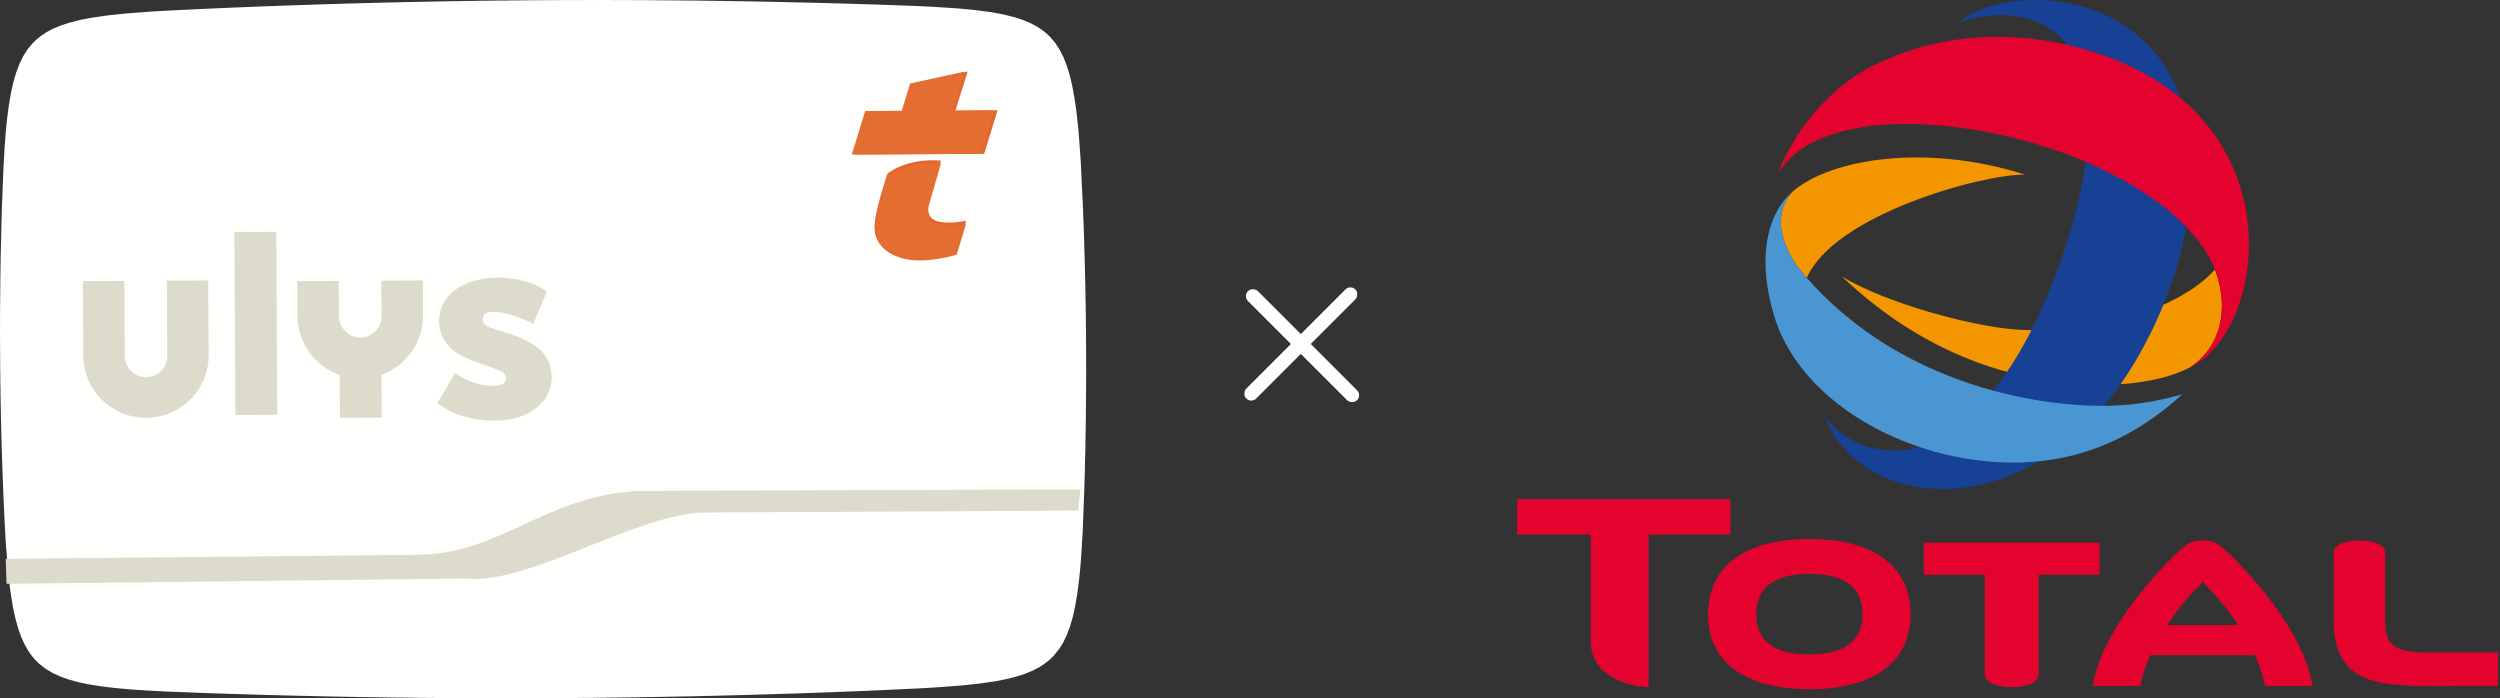<svg width="290" height="81" viewBox="0 0 290 81" fill="none" xmlns="http://www.w3.org/2000/svg">
<rect x="0" y="0" width="290" height="81" fill="#333333" stroke="none"/>
<path fill-rule="evenodd" clip-rule="evenodd" d="M125.598 23.552L125.37 18.8L125.206 16.446L125.059 14.699L124.869 12.973L124.652 11.436L124.376 9.942L124.101 8.774L123.756 7.641L123.382 6.683L122.937 5.789L122.411 4.99L121.808 4.278L121.328 3.826L120.805 3.417L120.159 3.009L119.463 2.651L118.535 2.273L117.551 1.961L116.313 1.657L115.024 1.418L113.005 1.154L110.951 0.963L108.123 0.783L106.214 0.692L102.38 0.554L101.867 0.535L101.354 0.516L100.84 0.504L100.327 0.486L99.813 0.474L99.307 0.455L98.794 0.443L98.28 0.424L97.767 0.412L97.253 0.394L96.747 0.382L96.234 0.37L95.72 0.351L95.207 0.339L94.694 0.328L94.18 0.316L93.674 0.304L93.16 0.293L92.647 0.281L92.133 0.269L91.62 0.258L91.107 0.246L90.6 0.234L90.087 0.222L89.574 0.211L89.06 0.199L88.547 0.188L88.033 0.183L87.52 0.171L87.014 0.16L86.5 0.155L85.987 0.143L85.474 0.139L84.96 0.127L84.447 0.123L83.94 0.111L83.427 0.107L82.914 0.095L82.4 0.09L81.887 0.086L81.374 0.074L80.86 0.07L80.354 0.065L79.841 0.061L79.327 0.056L78.814 0.052L78.301 0.047L77.787 0.043L77.274 0.038L76.768 0.034L76.254 0.029L75.741 0.025L75.228 0.02L74.714 0.016L74.201 0.019L73.687 0.014L73.174 0.01L72.668 0.012L72.155 0.008L71.641 0.003L71.128 0.006L70.614 0.002L70.101 0.004L69.588 0L69.081 0.003L68.568 0.005L68.055 0.001L67.541 0.004L67.028 0.006L66.515 0.009L66.001 0.005L65.495 0.007L64.982 0.01L64.469 0.013L63.955 0.016L63.442 0.019L62.928 0.021L62.415 0.024L61.903 0.027L61.396 0.029L60.882 0.039L60.369 0.042L59.856 0.045L59.342 0.048L58.83 0.058L58.316 0.06L57.809 0.063L57.296 0.073L56.783 0.076L56.27 0.086L55.757 0.089L55.244 0.098L54.73 0.108L54.217 0.111L53.197 0.131L52.684 0.134L52.171 0.144L51.658 0.154L51.144 0.164L50.63 0.174L50.124 0.184L49.612 0.194L49.098 0.204L48.585 0.214L48.072 0.224L47.558 0.234L47.044 0.243L46.539 0.254L46.026 0.271L45.512 0.281L44.999 0.291L44.485 0.301L43.972 0.318L43.459 0.328L42.953 0.345L42.44 0.355L41.927 0.372L41.413 0.382L40.899 0.399L40.386 0.409L39.881 0.426L39.367 0.444L38.854 0.461L38.34 0.471L37.827 0.488L37.313 0.505L36.8 0.522L36.295 0.54L35.782 0.557L35.268 0.574L34.755 0.591L34.241 0.608L33.728 0.625L33.223 0.643L32.709 0.66L32.195 0.677L31.682 0.701L31.169 0.719L30.656 0.736L30.15 0.753L29.637 0.777L29.123 0.795L28.61 0.819L28.096 0.836L27.591 0.861L27.078 0.878L26.565 0.902L26.051 0.926L25.538 0.944L25.024 0.968L24.519 0.993L24.006 1.01L23.492 1.034C23.492 1.034 23.181 1.05 23.181 1.05L19.35 1.237L17.442 1.348L14.623 1.565L12.564 1.779L10.555 2.064L9.27 2.317L8.028 2.634L7.046 2.957L6.123 3.344L5.431 3.71L4.789 4.132L4.271 4.546L3.796 5.004L3.193 5.722L2.683 6.534L2.247 7.425L1.884 8.395L1.55 9.523L1.289 10.702L1.029 12.199L0.828 13.739L0.656 15.466L0.528 17.215L0.396 19.57L0.212 24.325L0.189 25.343L0.17 25.856L0.076 29.952L0.072 30.465L0.06 30.971L0.055 31.484L0.044 31.997L0.003 36.605L0.006 37.118L0.002 37.631L0.004 38.144L0 38.65L0.022 42.745L0.032 43.258L0.037 44.284L0.057 45.309L0.06 45.815L0.12 48.892L0.137 49.398L0.157 50.423L0.174 50.936L0.184 51.449L0.339 56.05L0.364 56.562L0.381 57.075C0.381 57.075 0.39 57.364 0.39 57.364L0.577 61.336L0.696 63.314L0.929 66.239L1.171 68.354L1.501 70.425L1.783 71.731L2.136 72.993L2.474 73.923L2.876 74.788L3.249 75.444L3.664 76.048L4.086 76.544L4.544 76.997L5.277 77.571L6.09 78.057L6.996 78.478L7.967 78.82L9.118 79.139L10.305 79.386L11.846 79.63L13.424 79.817L15.087 79.966L16.773 80.08L19.037 80.206L23.607 80.384L24.12 80.402L24.634 80.421L25.148 80.44L25.654 80.451L26.167 80.471L26.681 80.49L27.194 80.501L27.707 80.521L28.221 80.532L28.727 80.551L29.241 80.563L29.754 80.581L30.267 80.594L30.781 80.612L31.294 80.624L31.8 80.635L32.314 80.647L32.827 80.667L33.341 80.677L33.854 80.69L34.368 80.702L34.874 80.713L35.387 80.725L35.901 80.736L36.414 80.749L36.928 80.76L37.441 80.772L37.947 80.783L38.461 80.795L38.974 80.806L39.487 80.811L40.001 80.822L40.514 80.835L41.02 80.839L41.534 80.85L42.047 80.863L42.561 80.867L43.074 80.878L43.587 80.883L44.101 80.888L44.607 80.899L45.12 80.904L45.634 80.915L46.147 80.92L46.661 80.924L47.174 80.929L47.688 80.933L48.193 80.945L48.707 80.95L49.22 80.954L49.734 80.958L50.247 80.963L51.274 80.972L51.78 80.976L52.293 80.973L52.807 80.978L53.32 80.983L53.834 80.987L54.347 80.985L54.86 80.988L55.366 80.993L55.88 80.99L56.393 80.996L56.907 80.993L57.42 80.997L57.933 80.995L58.447 80.998L58.953 80.996L59.466 81L59.98 80.997L60.493 80.995L61.006 80.992L61.519 80.997L62.033 80.994L62.546 80.991L63.052 80.989L63.566 80.986L64.079 80.983L64.592 80.98L65.106 80.978L65.619 80.975L66.132 80.972L66.638 80.969L67.152 80.959L67.665 80.956L68.178 80.953L68.692 80.951L69.205 80.941L69.719 80.938L70.232 80.935L70.738 80.926L71.251 80.923L71.764 80.913L72.278 80.91L72.791 80.9L73.305 80.89L73.818 80.887L74.324 80.878L74.837 80.868L75.351 80.858L75.864 80.855L76.377 80.844L76.891 80.835L77.404 80.825L77.91 80.815L78.423 80.805L78.936 80.794L79.45 80.785L79.963 80.775L80.476 80.765L80.99 80.755L81.496 80.738L82.009 80.728L82.523 80.718L83.036 80.708L83.549 80.69L84.062 80.68L84.576 80.664L85.082 80.653L85.595 80.637L86.108 80.627L86.621 80.609L87.135 80.6L87.648 80.583L88.161 80.564L88.667 80.555L89.181 80.537L89.694 80.521L90.207 80.503L90.72 80.493L91.234 80.477L91.74 80.459L92.253 80.442L92.766 80.424L93.279 80.408L93.793 80.39L94.306 80.373L94.812 80.348L95.325 80.332L95.839 80.314L96.352 80.297L96.865 80.28L97.378 80.255L97.885 80.239L98.398 80.213L98.911 80.197L99.424 80.179L99.937 80.155L100.451 80.138L100.957 80.113L101.47 80.09L101.983 80.072L102.497 80.047C102.497 80.047 102.807 80.032 102.807 80.031L106.639 79.852L108.54 79.74L111.366 79.531L113.418 79.317L115.434 79.032L116.719 78.78L117.962 78.462L118.942 78.146L119.866 77.758L120.558 77.393L121.199 76.971L121.719 76.564L122.193 76.106L122.789 75.381L123.306 74.576L123.741 73.678L124.105 72.716L124.438 71.587L124.7 70.408L124.96 68.912L125.161 67.372L125.333 65.645L125.46 63.896L125.599 61.54C125.599 61.54 125.776 56.786 125.777 56.786L125.788 56.273L125.807 55.761L125.819 55.248L125.838 54.734L125.849 54.229L125.908 51.664L125.912 51.158L125.924 50.646L125.929 50.133L125.941 49.62L125.945 49.107L125.957 48.594L125.961 48.088L125.988 45.011L125.985 44.505L125.99 43.992L125.994 43.479L125.992 42.967L125.989 42.454L125.993 41.941L125.974 38.358L125.964 37.845L125.962 37.332L125.959 36.827L125.939 35.801L125.936 35.288L125.866 31.705L125.849 31.192L125.839 30.679L125.822 30.167L125.812 29.662L125.794 29.149L125.777 28.637L125.767 28.123L125.699 26.08L125.674 25.567L125.64 24.542L125.615 24.029C125.615 24.029 125.598 23.552 125.598 23.552Z" fill="#FFFFFE"/>
<path fill-rule="evenodd" clip-rule="evenodd" d="M125.069 59.224L81.707 59.455C73.848 59.587 61.245 67.879 54.103 67.108L0.76 67.722L0.662 64.826L48.758 64.349C58.243 64.119 63.311 57.486 74.104 56.947L125.33 56.767L125.069 59.224Z" fill="#DDDBCC"/>
<path fill-rule="evenodd" clip-rule="evenodd" d="M112.252 8.299L105.908 9.688L104.933 12.858L100.699 12.88L99.139 17.926L114.157 17.848L115.718 12.802L110.821 12.827L112.252 8.299Z" fill="#E36532"/>
<path fill-rule="evenodd" clip-rule="evenodd" d="M109.149 18.624L107.734 23.537C107.734 23.537 107.284 25.174 108.597 25.625C109.91 26.076 112.069 25.607 112.069 25.607L110.975 29.209C110.975 29.209 107.77 30.207 105.278 29.763C102.786 29.319 101.468 27.822 101.459 26.187C101.45 24.551 102.933 20.162 102.933 20.162C102.933 20.162 104.955 18.32 109.149 18.624Z" fill="#E36532"/>
<path fill-rule="evenodd" clip-rule="evenodd" d="M63.457 41.595C64.007 42.614 64.139 43.872 63.823 44.983C63.147 47.364 60.72 48.519 58.435 48.742C55.822 48.996 52.825 48.419 50.728 46.747C51.429 45.56 52.132 44.48 52.779 43.265C53.963 44.159 55.642 44.722 57.016 44.761C57.532 44.773 58.353 44.76 58.617 44.209C58.881 43.66 58.496 43.265 58.042 43.044C55.82 41.969 52.797 41.701 51.463 39.326C50.787 38.122 50.764 36.516 51.371 35.281C51.999 34.002 53.292 33.147 54.606 32.698C56.172 32.163 57.944 32.088 59.571 32.338C60.354 32.457 61.13 32.672 61.871 32.95C62.8 33.298 63.448 33.825 63.448 33.825C63.448 33.825 62.148 36.876 61.841 37.587C61.035 36.998 55.782 34.975 56 37.16C56.074 37.894 57.362 38.155 57.947 38.333C59.02 38.663 60.112 39.01 61.106 39.539C62.044 40.04 62.936 40.636 63.457 41.595Z" fill="#DDDBCC"/>
<path fill-rule="evenodd" clip-rule="evenodd" d="M49.05 32.533L49.072 36.554C49.089 39.736 47.074 42.449 44.248 43.466L44.274 48.441L39.428 48.467L39.402 43.492C36.565 42.506 34.521 39.812 34.504 36.633L34.482 32.611L39.297 32.585L39.319 36.688C39.327 38.055 40.437 39.158 41.802 39.151C43.166 39.144 44.264 38.029 44.257 36.661L44.235 32.559L49.05 32.533Z" fill="#DDDBCC"/>
<path fill-rule="evenodd" clip-rule="evenodd" d="M27.305 48.135L32.163 48.109L32.048 26.89L27.189 26.915L27.305 48.135Z" fill="#DDDBCC"/>
<path fill-rule="evenodd" clip-rule="evenodd" d="M24.159 32.533L24.206 41.177C24.227 45.183 20.99 48.446 16.973 48.467C12.959 48.489 9.684 45.26 9.663 41.255L9.616 32.611L14.423 32.585L14.47 41.31C14.477 42.668 15.586 43.761 16.948 43.754C18.31 43.747 19.409 42.642 19.401 41.284L19.354 32.559L24.159 32.533Z" fill="#DDDBCC"/>
<path fill-rule="evenodd" clip-rule="evenodd" d="M111.919 8.299L105.575 9.688L104.6 12.858L100.366 12.88L98.806 17.926L113.824 17.847L115.385 12.802L110.489 12.827L111.919 8.299Z" fill="#E46D32"/>
<path fill-rule="evenodd" clip-rule="evenodd" d="M109.149 18.956L107.734 23.869C107.734 23.869 107.284 25.506 108.597 25.957C109.91 26.408 112.069 25.939 112.069 25.939L110.975 29.542C110.975 29.542 107.77 30.54 105.278 30.095C102.786 29.651 101.468 28.154 101.459 26.518C101.45 24.884 102.934 20.494 102.934 20.494C102.934 20.494 104.955 18.652 109.149 18.956Z" fill="#E46D32"/>
<path d="M209.885 62.521C202.418 62.521 198.127 65.715 198.127 71.27C198.127 76.767 202.418 79.949 209.885 79.949C217.36 79.949 221.629 76.767 221.629 71.27C221.629 65.715 217.36 62.521 209.885 62.521V62.521ZM209.885 75.917C205.802 75.917 203.734 74.365 203.734 71.27C203.734 68.138 205.802 66.57 209.885 66.57C213.967 66.57 216.05 68.138 216.05 71.27C216.05 74.365 213.967 75.917 209.885 75.917Z" fill="#E4032E"/>
<path d="M223.159 62.949V66.667H230.239V78.206C230.239 79.308 231.928 79.709 233.355 79.709C234.789 79.709 236.481 79.326 236.481 78.206V66.667H243.548V62.949H223.159Z" fill="#E4032E"/>
<path d="M281.218 75.686C279.488 75.686 278.298 75.394 277.646 74.866C276.803 74.152 276.71 73.1 276.685 72.293V64.15C276.685 63.066 275.082 62.709 273.704 62.709C272.319 62.709 270.702 63.066 270.702 64.131V72.02C270.702 75.035 271.672 77.145 273.615 78.297C276.011 79.677 280.36 79.625 284.544 79.571H289.76L289.774 78.824V75.686H281.218Z" fill="#E4032E"/>
<path d="M184.519 74.451C184.519 77.393 187.01 79.396 191.238 79.738V62.011H200.726V57.91H176V62.011H184.519V74.451Z" fill="#E4032E"/>
<path d="M268.286 79.575L268.136 78.906C266.745 72.09 258.943 64.302 257.323 63.151C256.801 62.797 256.245 62.706 255.523 62.69C254.785 62.706 254.21 62.797 253.693 63.151C252.082 64.302 244.269 72.09 242.899 78.906L242.744 79.575H248.27L248.369 79.095C248.594 78.126 248.952 77.082 249.434 76.004H261.581C262.058 77.082 262.428 78.126 262.633 79.095L262.751 79.575H268.286ZM251.388 72.505C252.547 70.751 253.956 69.042 255.523 67.523C257.071 69.042 258.464 70.751 259.633 72.505H251.388Z" fill="#E4032E"/>
<path d="M257.061 31.612C257.024 31.495 256.98 31.38 256.932 31.259C252.846 35.89 242.815 38.886 233.793 38.218C228.475 37.826 218.631 35.097 213.665 32.078C218.909 37.065 225.053 40.863 232.006 42.91C240.267 45.345 249.083 45.181 254.05 42.611C257.694 40.171 258.517 35.82 257.061 31.612" fill="#F49600"/>
<path d="M245.697 2.498C261.966 12.031 252.284 42.033 239.338 51.67C227.289 60.636 214.478 56.504 211.7 48.239C214.13 51.819 218.945 53.122 223.224 51.697C235.115 46.965 241.238 25.584 242.03 18.155C242.561 11.765 241.718 7.475 239.484 4.767C236.924 2.08 233 0.779 227.258 2.568C231.21 -0.652 239.663 -1.03 245.697 2.498" fill="#164194"/>
<path d="M254.801 42.185C254.861 42.153 254.933 42.107 254.995 42.065C255 42.057 255.018 42.05 255.029 42.042C255.359 41.825 255.693 41.58 256.003 41.301C256.14 41.172 256.287 41.038 256.426 40.886C262.756 34.513 264.099 16.785 248.511 8.389C242.959 5.4 230.047 1.216 217.177 7.669C212.923 9.798 208.532 14.234 206.164 20.259C207.913 17.401 210.931 15.46 216.88 14.623C222.819 13.886 231 14.802 239.004 17.605C244.167 19.49 248.347 21.827 251.607 24.471C254.302 26.764 256.034 28.939 256.932 31.263C256.98 31.381 257.021 31.495 257.061 31.612C258.517 35.82 257.694 40.171 254.053 42.611C254.05 42.617 254.056 42.607 254.053 42.611C254.218 42.526 254.386 42.435 254.57 42.326C254.593 42.312 254.617 42.297 254.64 42.28C254.688 42.255 254.743 42.226 254.801 42.185Z" fill="#E4032E"/>
<path d="M208.178 30.458C208.479 30.928 209.151 31.729 209.593 32.237C212.723 24.942 229.847 20.201 234.897 20.256C223.552 16.631 212.429 18.362 207.954 22.212C206.33 24.006 205.826 26.701 208.178 30.458Z" fill="#F49600"/>
<path d="M241.571 47.009C232.46 46.504 219.175 43.012 209.765 32.43C209.718 32.37 209.661 32.307 209.595 32.238C209.152 31.729 208.48 30.932 208.177 30.458C205.826 26.701 206.332 24.007 207.955 22.21C207.663 22.476 207.299 22.805 206.889 23.332C204.48 26.424 204.191 31.443 205.834 36.76C209.423 48.309 225.098 55.256 237.831 53.345C245.959 52.129 251.053 47.588 253.172 45.731C248.569 47.031 245.165 47.207 241.571 47.009" fill="#4A96D2"/>
<rect x="144.188" y="34.346" width="1.627" height="17.896" rx="0.813" transform="rotate(-45 144.188 34.346)" fill="white"/>
<rect x="156.647" y="33" width="1.627" height="17.896" rx="0.813" transform="rotate(45 156.647 33)" fill="white"/>
</svg>
